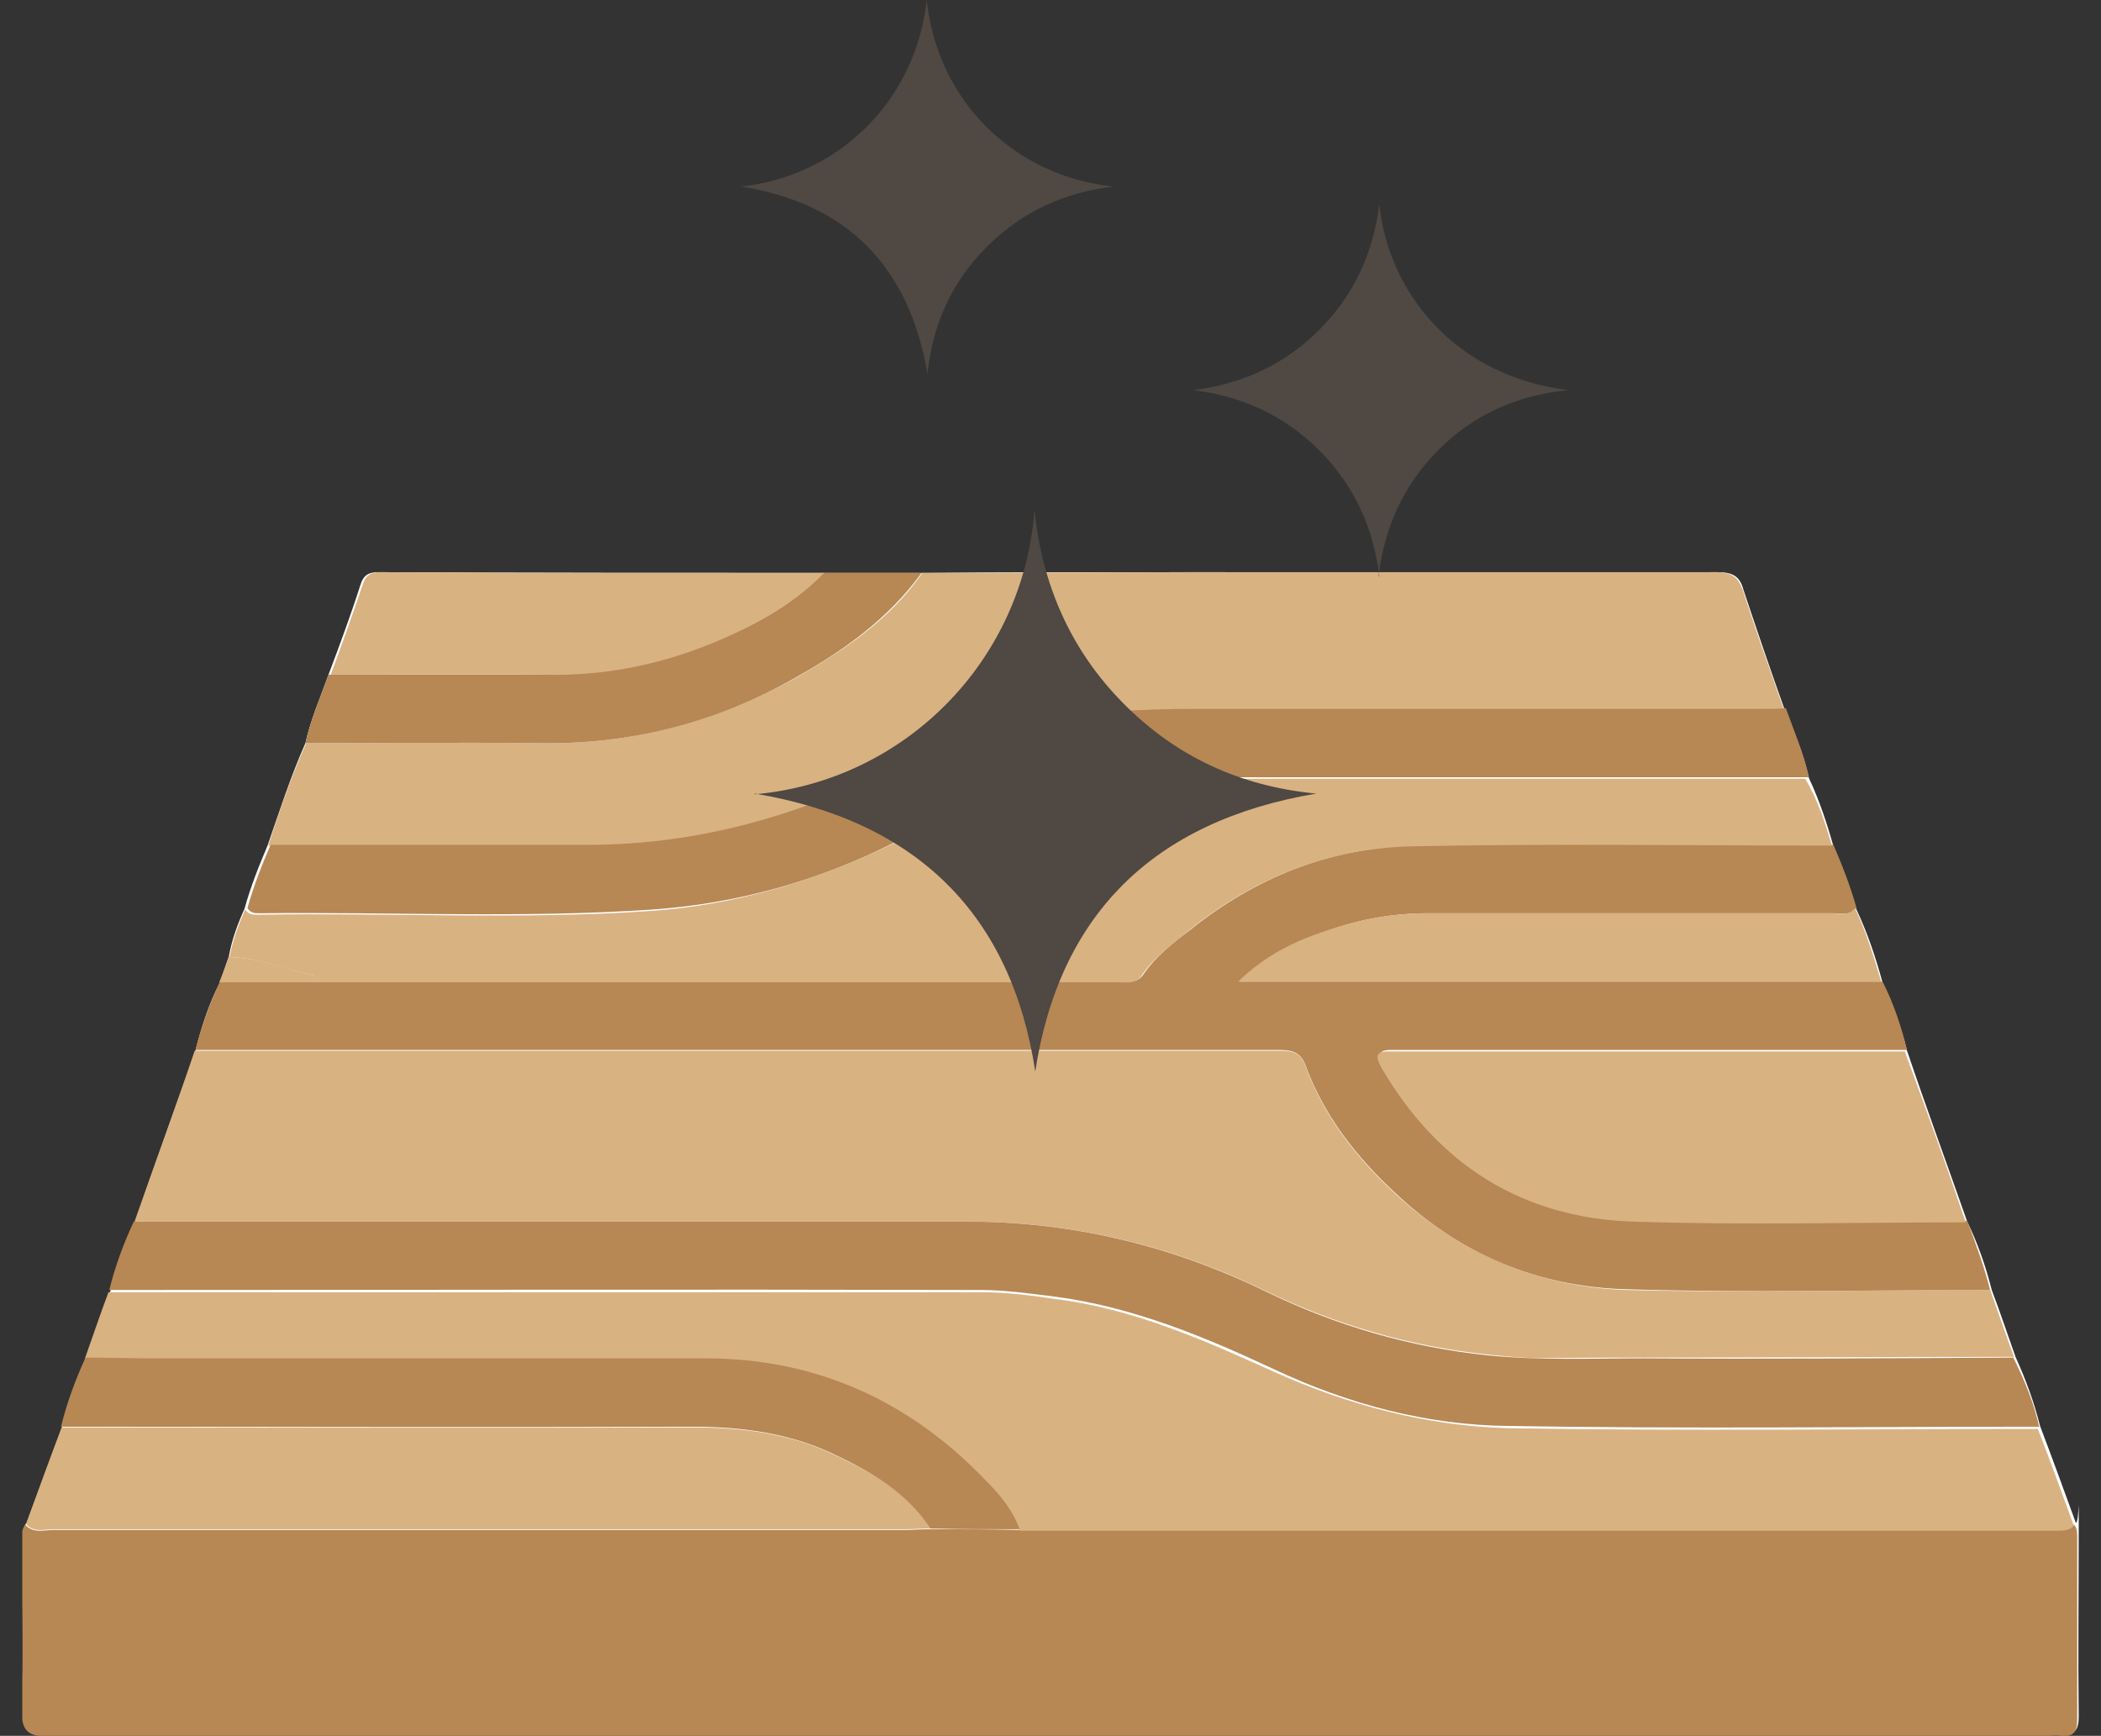 <?xml version="1.0" encoding="UTF-8"?>
<svg xmlns="http://www.w3.org/2000/svg" version="1.1" xmlns:xlink="http://www.w3.org/1999/xlink" viewBox="0 0 282.7 233.6">
  <rect x="0" y="0" width="282.7" height="233.6" fill="#333333" stroke="none"/>
  <defs>
    <style>
      .cls-1 {
        fill: #b78754;
      }

      .cls-2 {
        fill: #fff;
      }

      .cls-3 {
        fill: none;
      }

      .cls-4 {
        fill: #4f4843;
      }

      .cls-5 {
        fill: #d9b282;
      }

      .cls-6 {
        clip-path: url(#clippath);
      }
    </style>
    <clipPath id="clippath">
      <rect class="cls-3" x="3" width="276.7" height="233.6"/>
    </clipPath>
  </defs>
  <!-- Generator: Adobe Illustrator 28.7.0, SVG Export Plug-In . SVG Version: 1.2.0 Build 136)  -->
  <g>
    <g id="Calque_1">
      <g class="cls-6">
        <path class="cls-2" d="M110.9,77.1c-19.9,0-39.9,0-60-.1-1.3,0-2,.4-2.4,1.7-1.3,4.1-2.8,8.1-4.3,12.1-1.1,3.1-2.4,6-3.1,9.2-2,4.5-3.5,9.2-5.1,13.8-1.2,2.8-2.3,5.6-3.1,8.5-.9,2-1.7,4.1-2.1,6.4-.4,1.2-.8,2.3-1.2,3.5-1.5,2.9-2.5,6-3.3,9.2-2.7,7.7-5.5,15.3-8.1,23-1.5,2.9-2.5,6-3.3,9.2-1.1,3.1-2.1,6.1-3.2,9-1.3,3.1-2.5,6.1-3.3,9.3-1.6,4.4-3.2,8.8-4.8,13-.7.8-.3,1.9-.4,2.8,0,7.3.1,14.6-.1,21.8-.1,2.9.5,3.9,3.7,3.9,89.6-.1,179.4-.1,269.1-.1h1.5c1.9.3,2.3-.7,2.3-2.3-.1-8.1,0-16.4,0-24.5s.1-1.2-.4-1.6c-1.6-4.4-3.2-8.8-4.8-13-.8-3.2-1.9-6.2-3.3-9.3-1.1-3.1-2.1-6.1-3.2-9-.8-3.2-1.9-6.3-3.3-9.2-2.7-7.7-5.5-15.3-8.1-23-.8-3.2-1.9-6.3-3.3-9.2-.9-3.3-2-6.6-3.5-9.8-.8-2.9-1.9-5.7-3.1-8.5-.9-3.2-1.9-6.2-3.3-9.2-.7-3.2-2-6.3-3.3-9.3-1.9-5.3-3.7-10.6-5.5-16-.5-1.9-1.5-2.4-3.5-2.4-23.1.1-46.2,0-69.3,0s-25.1,0-37.6.1h-13.3Z"/>
        <path class="cls-1" d="M279.1,205.2c.4.5.4,1.1.4,1.6v24.5c0,1.7-.4,2.5-2.3,2.3-.5-.1-.9,0-1.5,0-89.7,0-179.4,0-269.1.1-3.1,0-3.7-.9-3.7-3.9.3-7.3,0-14.6.1-21.8,0-.9-.3-1.9.4-2.8,1.1,1.2,2.5.7,3.7.7h114.5c1.2,0,2.3-.1,3.5-.1,4,0,8,0,12,.1h139.5c.9,0,1.9.1,2.4-.7"/>
        <path class="cls-5" d="M267.8,173.6c1.1,3.1,2.1,6.1,3.2,9-16.6,0-33.1.1-49.8.1s-14,.3-20.9-.4c-10.6-1.1-20.5-4-30.1-8.6-12.6-6.1-25.9-9.3-40-9.3H18.1c2.7-7.7,5.5-15.3,8.1-23h145.9c1.6,0,2.8.1,3.5,1.9,2.5,6.9,6.9,12.5,12.2,17.4,8.8,8.1,19.3,12.5,31,12.9,16.4.4,32.7,0,49,0"/>
        <path class="cls-5" d="M279.1,205.2c-.5.8-1.5.8-2.4.8h-139.5c-.9-2.5-2.8-4.7-4.5-6.5-10.2-10.8-22.9-16.4-37.8-16.5H20.1c-2.9,0-5.7-.1-8.7-.1,1.1-3.1,2.1-6.1,3.2-9h117.3c3.3,0,6.7.4,10,.9,10.5,1.3,20,5.5,29.5,9.8,10,4.5,20.6,7.3,31.5,7.6,23.8.4,47.5.1,71.3.1,1.6,4.1,3.2,8.5,4.8,12.9"/>
        <path class="cls-1" d="M267.8,173.6c-16.4,0-32.6.4-49-.1-11.8-.3-22.3-4.7-31-12.9-5.3-4.9-9.7-10.5-12.2-17.4-.7-1.7-1.9-1.9-3.5-1.9H26.3c.8-3.2,1.9-6.2,3.3-9.2h121.4c1.1,0,2.1.1,2.8-.9,1.7-2.5,4-4.3,6.4-6.1,8.6-6.9,18.6-11,29.8-11.3,18.9-.4,37.8-.1,56.7-.1,1.2,2.8,2.3,5.6,3.1,8.5-.9,1.1-2.1.7-3.2.7h-54.4c-4.7,0-9.2.8-13.4,2.3-4.2,1.5-8.2,3.3-12,6.9h86.5c1.5,2.9,2.5,6,3.3,9.2h-68.4c-1.7,0-3.5-.3-1.9,2.4,7.6,12.9,18.9,19.9,33.6,20.5,14.9.5,29.9.1,44.8.1,1.2,3.2,2.3,6.2,3.1,9.4"/>
        <path class="cls-5" d="M36.1,113.8c1.5-4.7,3.1-9.3,5.1-13.8,10.4,0,20.7-.1,31,0,12.5.3,24.2-2.8,35.1-8.9,6.4-3.7,12.5-7.8,16.8-14,12.5,0,25.1-.1,37.6-.1h69.3c2,0,2.9.7,3.5,2.4,1.7,5.3,3.6,10.6,5.5,16-1.2,0-2.5.1-3.7.1h-75.7c-3.9,0-7.6.1-11.4.4-11.6.9-22.5,4.3-32.9,9.3-11.8,5.7-24.3,8.8-37.6,8.6h-42.4Z"/>
        <path class="cls-5" d="M246.5,113.8c-18.9,0-37.8-.3-56.7.1-11,.3-21,4.2-29.8,11.3-2.3,1.9-4.7,3.6-6.4,6.1-.7,1.1-1.9.9-2.8.9H42.8c-.1-.3-.3-.8-.5-.9-3.9-.8-7.5-2.4-11.4-2.5.4-2.3,1.2-4.4,2.1-6.4.4.7,1.1.7,1.7.7,17.6-.3,35.3.7,52.8-.5,11.4-.8,22.1-4,32.3-8.9,12.1-6,24.9-8.9,38.4-8.9h84.7c1.7,2.8,2.7,6,3.6,9"/>
        <path class="cls-1" d="M274.3,192c-23.8,0-47.5.3-71.3-.1-10.9-.1-21.5-2.9-31.5-7.6-9.4-4.4-19-8.4-29.5-9.8-3.3-.4-6.7-.9-10-.9-39.1-.1-78.2,0-117.3,0,.8-3.2,1.9-6.2,3.3-9.2h112.1c14.1,0,27.4,3.2,40,9.3,9.6,4.7,19.6,7.6,30.1,8.7,7,.7,14,.4,20.9.4,16.6.1,33.1,0,49.8-.1,1.6,3.2,2.8,6.2,3.5,9.4"/>
        <path class="cls-1" d="M243.2,104.6h-84.7c-13.6,0-26.3,2.9-38.4,8.9-10.2,5.1-20.9,8.1-32.3,8.9-17.6,1.2-35.3.3-52.8.5-.7,0-1.3,0-1.7-.7.8-2.9,1.9-5.7,3.1-8.5h42.6c13.2,0,25.7-3.1,37.6-8.6,10.4-5.1,21.3-8.4,32.9-9.3,3.9-.3,7.6-.4,11.4-.4h75.7c1.2,0,2.5,0,3.7-.1,1.1,3.1,2.4,6.1,3.1,9.3"/>
        <path class="cls-5" d="M125.2,205.7c-1.2,0-2.3.1-3.5.1H7.2c-1.3,0-2.7.5-3.7-.7,1.6-4.4,3.2-8.8,4.8-13,28.3,0,56.5.1,84.9,0,6.7,0,13,.8,18.9,3.6,5.1,2.4,10.1,5.1,13.2,10"/>
        <path class="cls-5" d="M264.5,164.5c-14.9,0-29.9.4-44.8-.1-14.8-.5-26.1-7.6-33.7-20.5-1.6-2.7.1-2.4,1.9-2.4h68.4c2.8,7.6,5.6,15.3,8.2,23"/>
        <path class="cls-1" d="M125.2,205.7c-3.2-4.9-8.1-7.7-13.2-10.1-6-2.8-12.4-3.6-18.9-3.6-28.3.1-56.5,0-84.9,0,.8-3.2,1.9-6.2,3.3-9.3,2.9,0,5.7.1,8.6.1h74.8c14.9,0,27.5,5.7,37.8,16.5,1.9,1.9,3.6,4,4.5,6.5-4.1,0-8.1,0-12.1-.1"/>
        <path class="cls-1" d="M124,77.1c-4.4,6.1-10.4,10.4-16.8,14-10.8,6.2-22.6,9.2-35.1,8.9-10.4-.1-20.7,0-31,0,.7-3.2,2-6.1,3.1-9.2,9.6,0,19.2-.1,28.7,0,7.7,0,15.2-1.3,22.4-4.1,5.7-2.3,11.2-5.1,15.4-9.6h13.3Z"/>
        <path class="cls-5" d="M110.9,77.1c-4.4,4.5-9.8,7.3-15.4,9.6-7.2,2.9-14.6,4.3-22.3,4.1-9.6-.1-19.2,0-28.7,0,1.5-4,2.9-8,4.3-12.1.4-1.3,1.1-1.7,2.4-1.7,19.9.1,39.9.1,59.9.1"/>
        <path class="cls-5" d="M253.1,132.1h-86.5c3.7-3.6,7.7-5.5,12-6.9,4.4-1.5,8.9-2.3,13.4-2.3h54.4c1.1,0,2.4.4,3.2-.7,1.5,3.2,2.5,6.5,3.5,9.8"/>
        <path class="cls-5" d="M30.9,128.8c4,.1,7.7,1.7,11.4,2.5.3,0,.4.5.5.9h-13.3c.5-1.2.9-2.4,1.3-3.5"/>
        <path class="cls-4" d="M101.5,106.9c20.3-1.8,36.2-18,37.7-38.3,1,10,4.8,18.8,11.9,26,7.1,7.2,15.7,11.2,26,12.2-22,3.7-34.6,16.4-37.8,37.4-3.2-21-15.8-33.7-37.7-37.4h0Z"/>
        <path class="cls-4" d="M185.6,77.6c-.8-6.6-3.4-12.3-8.1-17-4.7-4.7-10.4-7.3-17-8.1,6.6-.8,12.3-3.4,17-8.1,4.7-4.7,7.3-10.4,8.1-17,1.1,11.7,10,23.2,25.4,25.1-6.9.7-12.7,3.3-17.4,8-4.7,4.7-7.3,10.4-8.1,17h0Z"/>
        <path class="cls-4" d="M124.8,50.3c-2.5-14.5-10.8-22.9-25.1-25.2C112.2,23.8,123.1,14.2,124.7,0c1.5,14.1,12.3,23.8,25.1,25.1-6.6.8-12.3,3.4-17,8.1-4.7,4.7-7.3,10.4-8,17.1"/>
      </g>
    </g>
  </g>
</svg>